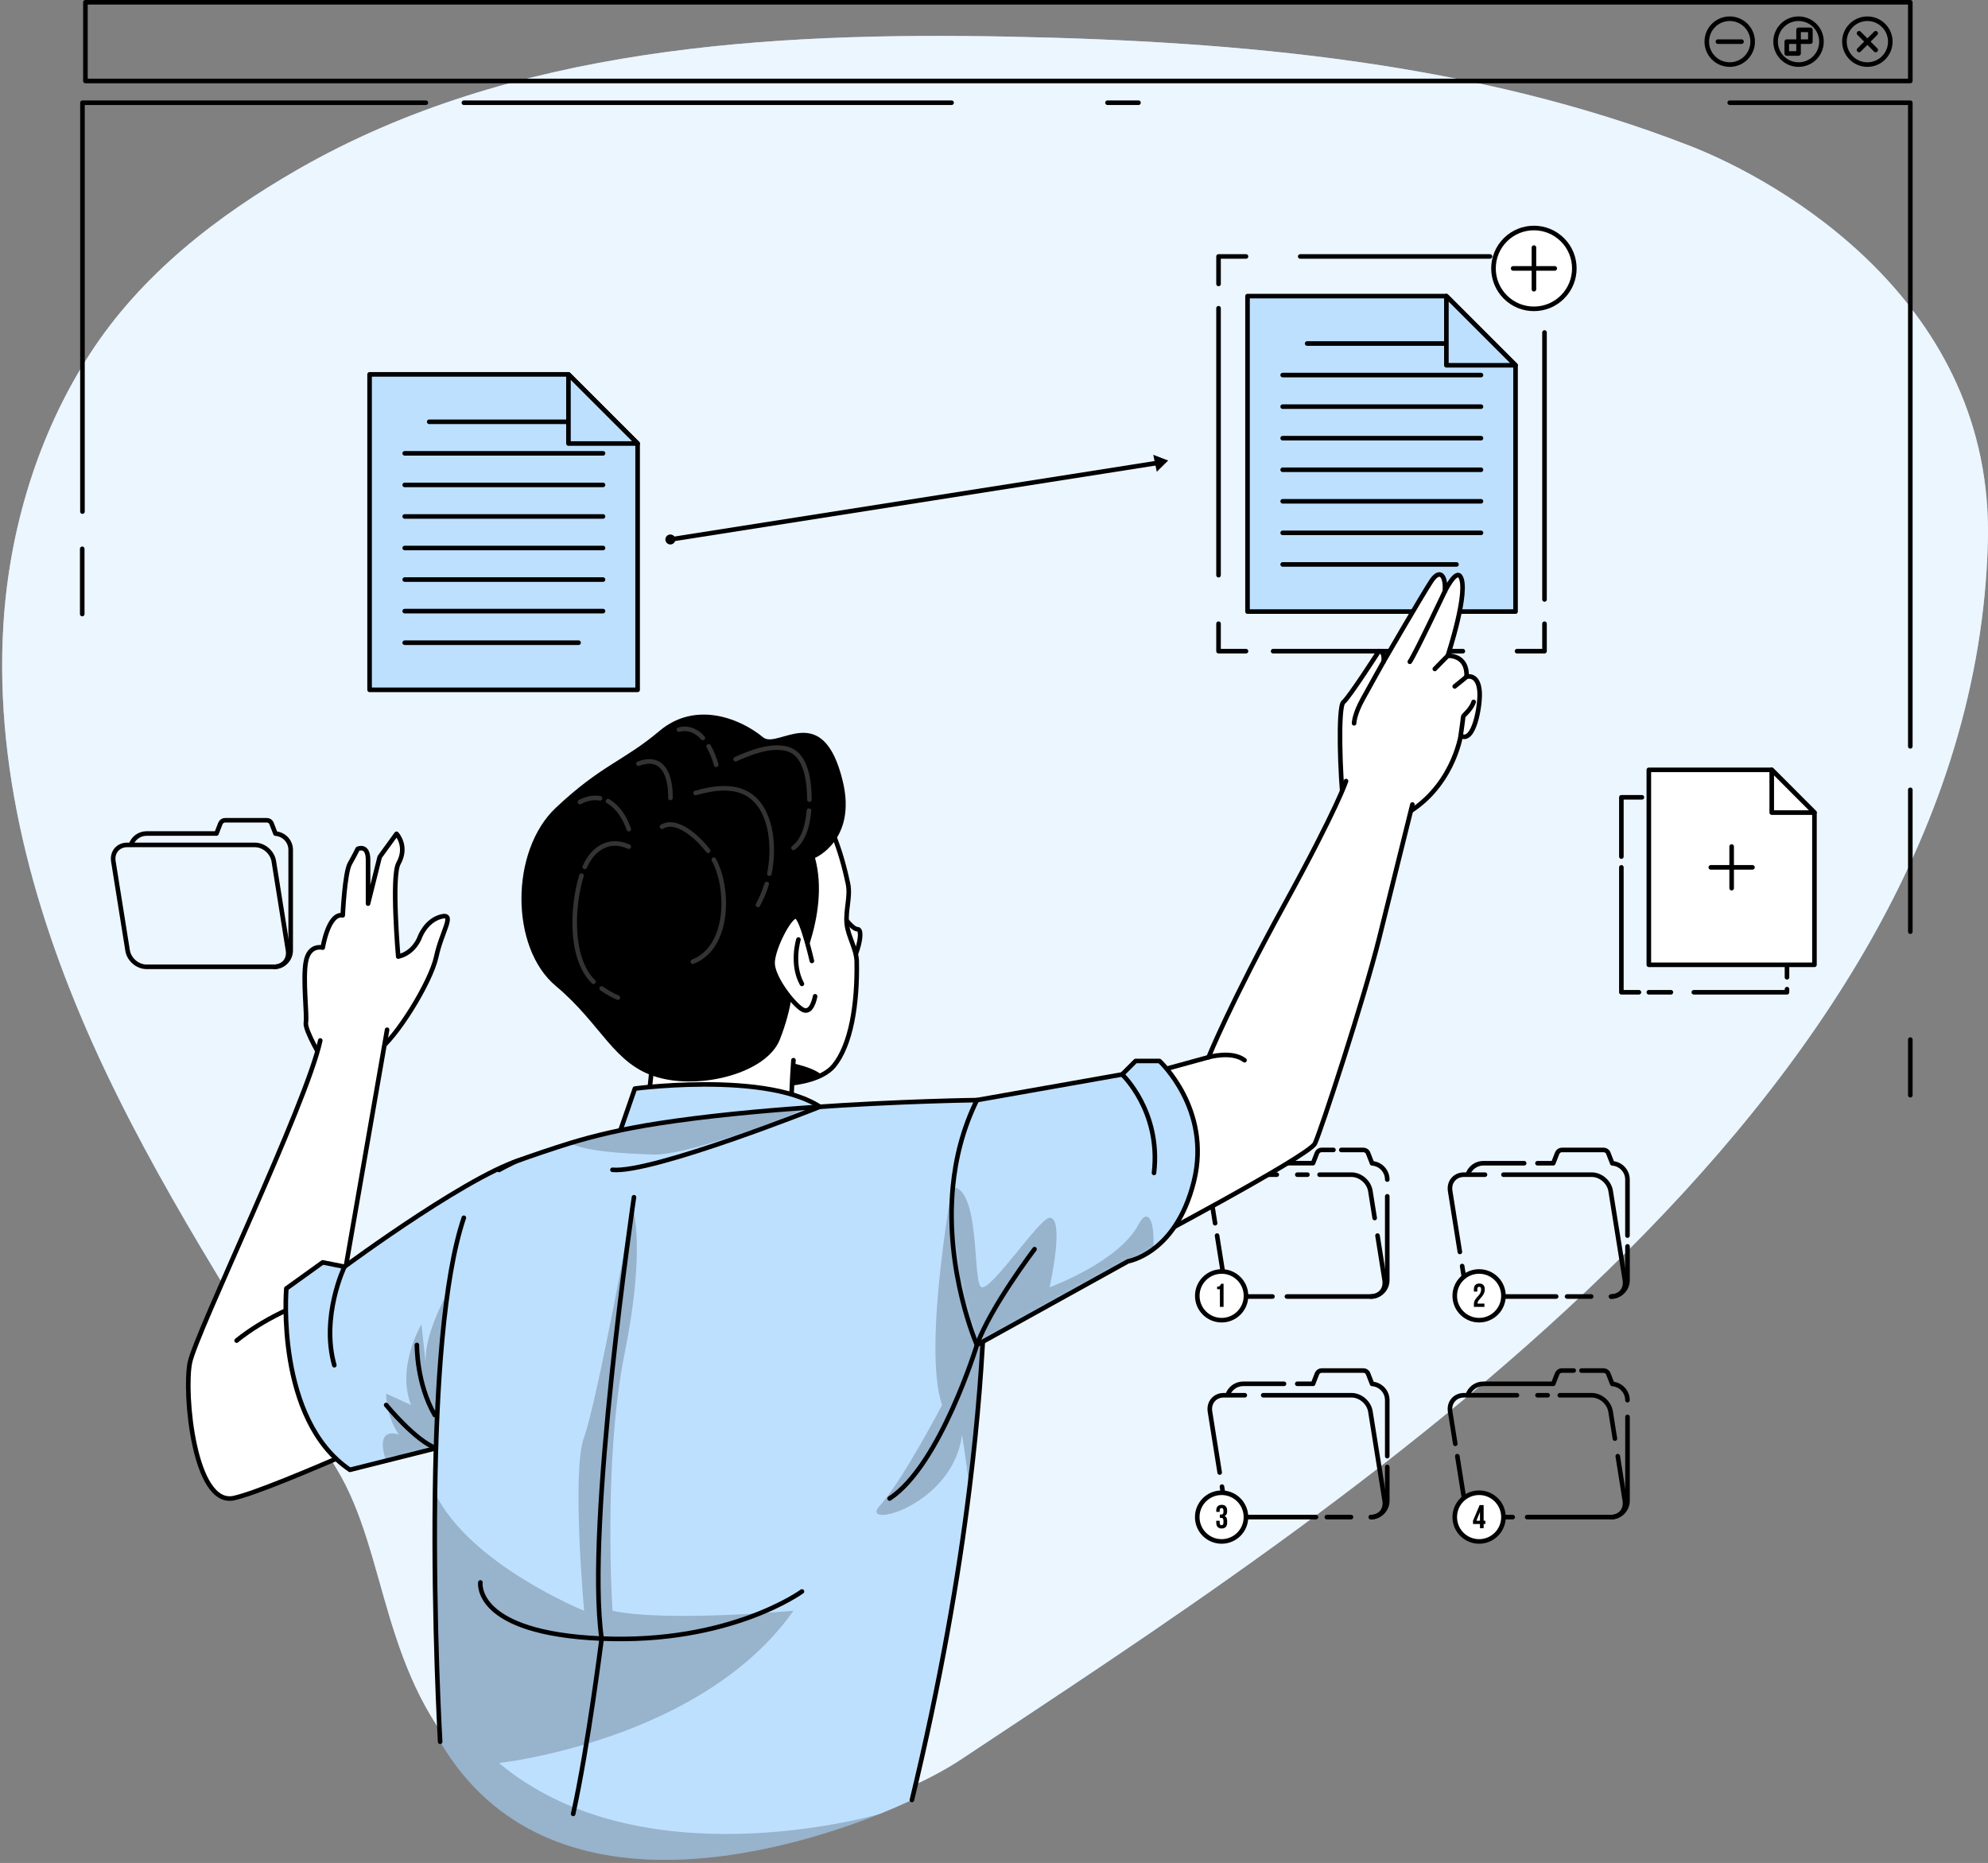 <svg width="382" height="358" viewBox="0 0 382 358" fill="none" xmlns="http://www.w3.org/2000/svg">
<rect x="0" y="0" width="382" height="358" fill="#808080" stroke="none"/>
<g clip-path="url(#clip0_1968_16895)">
<path d="M91.007 340.357C112.303 361.749 163.057 352.461 184.774 338.035C255.284 291.187 378.984 213.051 381.975 104.225C383.241 57.966 341.908 34.718 324.712 28.024C283.414 11.945 238.448 7.934 194.142 7.046C147.866 6.122 98.317 8.963 57.239 32.554C41.679 41.491 27.077 52.812 17.261 68.02C7.286 83.466 1.78 101.71 0.654 120.014C-1.158 149.534 7.497 178.878 20.146 205.609C32.803 232.341 49.402 256.979 64.707 282.285C74.691 298.796 73.055 322.325 90.999 340.348L91.007 340.357Z" fill="#BEE0FF"/>
<path opacity="0.7" d="M91.007 340.357C112.303 361.749 163.057 352.461 184.774 338.035C255.284 291.187 378.984 213.051 381.975 104.225C383.241 57.966 341.908 34.718 324.712 28.024C283.414 11.945 238.448 7.934 194.142 7.046C147.866 6.122 98.317 8.963 57.239 32.554C41.679 41.491 27.077 52.812 17.261 68.02C7.286 83.466 1.78 101.71 0.654 120.014C-1.158 149.534 7.497 178.878 20.146 205.609C32.803 232.341 49.402 256.979 64.707 282.285C74.691 298.796 73.055 322.325 90.999 340.348L91.007 340.357Z" fill="white"/>
<path d="M367.072 0.439H16.414V15.56H367.072V0.439Z" stroke="black" stroke-width="0.88" stroke-linecap="round" stroke-linejoin="round"/>
<path d="M361.935 11.118C360.211 12.842 357.422 12.842 355.707 11.118C353.983 9.394 353.983 6.606 355.707 4.89C357.431 3.175 360.219 3.166 361.935 4.89C363.659 6.614 363.659 9.403 361.935 11.118Z" stroke="black" stroke-width="0.88" stroke-linecap="round" stroke-linejoin="round"/>
<path d="M360.424 6.395L357.223 9.605" stroke="black" stroke-width="0.88" stroke-linecap="round" stroke-linejoin="round"/>
<path d="M360.424 9.605L357.223 6.395" stroke="black" stroke-width="0.88" stroke-linecap="round" stroke-linejoin="round"/>
<path d="M350.001 8.005C350.001 10.441 348.031 12.411 345.594 12.411C343.158 12.411 341.188 10.441 341.188 8.005C341.188 5.568 343.158 3.598 345.594 3.598C348.031 3.598 350.001 5.568 350.001 8.005Z" stroke="black" stroke-width="0.88" stroke-linecap="round" stroke-linejoin="round"/>
<path d="M345.601 10.273V5.734H347.871V8.004H343.332V10.273H345.601Z" stroke="black" stroke-width="0.88" stroke-linecap="round" stroke-linejoin="round"/>
<path d="M336.779 8.005C336.779 10.441 334.808 12.411 332.372 12.411C329.935 12.411 327.965 10.441 327.965 8.005C327.965 5.568 329.935 3.598 332.372 3.598C334.808 3.598 336.779 5.568 336.779 8.005Z" stroke="black" stroke-width="0.88" stroke-linecap="round" stroke-linejoin="round"/>
<path d="M334.64 8.004H330.102" stroke="black" stroke-width="0.88" stroke-linecap="round" stroke-linejoin="round"/>
<path d="M15.844 98.315V19.739H81.823" stroke="black" stroke-width="0.88" stroke-linecap="round" stroke-linejoin="round"/>
<path d="M367.072 143.422V19.739H332.371" stroke="black" stroke-width="0.88" stroke-linecap="round" stroke-linejoin="round"/>
<path d="M367.074 151.777V179.037" stroke="black" stroke-width="0.88" stroke-linecap="round" stroke-linejoin="round"/>
<path d="M367.074 199.777V210.465" stroke="black" stroke-width="0.88" stroke-linecap="round" stroke-linejoin="round"/>
<path d="M15.801 105.466V118" stroke="black" stroke-width="0.88" stroke-linecap="round" stroke-linejoin="round"/>
<path d="M89.133 19.739H182.847" stroke="black" stroke-width="0.88" stroke-linecap="round" stroke-linejoin="round"/>
<path d="M212.809 19.739H218.764" stroke="black" stroke-width="0.88" stroke-linecap="round" stroke-linejoin="round"/>
<path d="M290.671 291.539H285.032C283.3 291.539 281.663 290.131 281.391 288.398L280.027 279.831" stroke="black" stroke-width="0.88" stroke-linecap="round" stroke-linejoin="round"/>
<path d="M310.857 279.831L312.22 288.398C312.493 290.131 311.314 291.539 309.573 291.539H293.449" stroke="black" stroke-width="0.88" stroke-linecap="round" stroke-linejoin="round"/>
<path d="M299.719 268.124H305.841C307.574 268.124 309.21 269.531 309.482 271.264L310.309 276.454" stroke="black" stroke-width="0.88" stroke-linecap="round" stroke-linejoin="round"/>
<path d="M295.438 268.124H297.39" stroke="black" stroke-width="0.88" stroke-linecap="round" stroke-linejoin="round"/>
<path d="M279.638 277.457L278.652 271.264C278.38 269.531 279.558 268.124 281.3 268.124H291.486" stroke="black" stroke-width="0.88" stroke-linecap="round" stroke-linejoin="round"/>
<path d="M302.384 263.374H300.115C299.719 263.374 299.367 263.62 299.218 263.981L298.461 265.925H285.021C283.64 265.925 282.461 266.822 282.039 268.062" stroke="black" stroke-width="0.88" stroke-linecap="round" stroke-linejoin="round"/>
<path d="M312.722 269.073C312.722 267.41 311.429 266.065 309.802 265.95L309.036 263.989C308.896 263.619 308.535 263.382 308.139 263.382H303.891" stroke="black" stroke-width="0.88" stroke-linecap="round" stroke-linejoin="round"/>
<path d="M309.582 291.539C311.315 291.539 312.731 290.132 312.731 288.39V272.284" stroke="black" stroke-width="0.88" stroke-linecap="round" stroke-linejoin="round"/>
<path d="M234.365 282.972L232.5 271.264C232.227 269.531 233.406 268.124 235.148 268.124H239.194" stroke="black" stroke-width="0.88" stroke-linecap="round" stroke-linejoin="round"/>
<path d="M252.872 291.539H238.877C237.144 291.539 235.508 290.132 235.236 288.399L234.805 285.681" stroke="black" stroke-width="0.88" stroke-linecap="round" stroke-linejoin="round"/>
<path d="M259.601 291.539H254.957" stroke="black" stroke-width="0.88" stroke-linecap="round" stroke-linejoin="round"/>
<path d="M242.73 268.124H259.689C261.422 268.124 263.058 269.531 263.331 271.264L266.067 288.408C266.339 290.141 265.161 291.548 263.419 291.548" stroke="black" stroke-width="0.88" stroke-linecap="round" stroke-linejoin="round"/>
<path d="M246.726 265.925H238.88C237.499 265.925 236.321 266.822 235.898 268.062" stroke="black" stroke-width="0.88" stroke-linecap="round" stroke-linejoin="round"/>
<path d="M266.567 279.832V269.065C266.567 267.403 265.274 266.057 263.646 265.942L262.881 263.981C262.74 263.611 262.38 263.374 261.984 263.374H253.962C253.566 263.374 253.214 263.62 253.065 263.981L252.308 265.925H249.273" stroke="black" stroke-width="0.88" stroke-linecap="round" stroke-linejoin="round"/>
<path d="M263.418 291.539C265.151 291.539 266.567 290.132 266.567 288.39V281.907" stroke="black" stroke-width="0.88" stroke-linecap="round" stroke-linejoin="round"/>
<path d="M244.507 249.151H238.868C237.135 249.151 235.499 247.744 235.227 246.011L233.863 237.443" stroke="black" stroke-width="0.88" stroke-linecap="round" stroke-linejoin="round"/>
<path d="M264.693 237.443L266.056 246.011C266.329 247.744 265.15 249.151 263.408 249.151H247.285" stroke="black" stroke-width="0.88" stroke-linecap="round" stroke-linejoin="round"/>
<path d="M253.559 225.735H259.681C261.414 225.735 263.05 227.143 263.322 228.876L264.149 234.065" stroke="black" stroke-width="0.88" stroke-linecap="round" stroke-linejoin="round"/>
<path d="M249.281 225.735H251.225" stroke="black" stroke-width="0.88" stroke-linecap="round" stroke-linejoin="round"/>
<path d="M233.485 235.068L232.5 228.876C232.227 227.143 233.406 225.735 235.148 225.735H245.334" stroke="black" stroke-width="0.88" stroke-linecap="round" stroke-linejoin="round"/>
<path d="M256.224 220.977H253.955C253.559 220.977 253.207 221.223 253.058 221.583L252.301 223.527H238.861C237.48 223.527 236.301 224.425 235.879 225.665" stroke="black" stroke-width="0.88" stroke-linecap="round" stroke-linejoin="round"/>
<path d="M266.566 226.676C266.566 225.014 265.273 223.668 263.645 223.554L262.88 221.592C262.739 221.223 262.379 220.985 261.983 220.985H257.734" stroke="black" stroke-width="0.88" stroke-linecap="round" stroke-linejoin="round"/>
<path d="M263.418 249.15C265.151 249.15 266.567 247.743 266.567 246.001V229.896" stroke="black" stroke-width="0.88" stroke-linecap="round" stroke-linejoin="round"/>
<path d="M280.517 240.583L278.652 228.876C278.38 227.143 279.558 225.735 281.3 225.735H285.346" stroke="black" stroke-width="0.88" stroke-linecap="round" stroke-linejoin="round"/>
<path d="M299.024 249.15H285.03C283.297 249.15 281.661 247.743 281.388 246.01L280.957 243.292" stroke="black" stroke-width="0.88" stroke-linecap="round" stroke-linejoin="round"/>
<path d="M305.753 249.15H301.117" stroke="black" stroke-width="0.88" stroke-linecap="round" stroke-linejoin="round"/>
<path d="M288.895 225.735H305.853C307.586 225.735 309.222 227.143 309.495 228.876L312.231 246.019C312.503 247.752 311.325 249.159 309.583 249.159" stroke="black" stroke-width="0.88" stroke-linecap="round" stroke-linejoin="round"/>
<path d="M292.875 223.536H285.029C283.648 223.536 282.469 224.433 282.047 225.674" stroke="black" stroke-width="0.88" stroke-linecap="round" stroke-linejoin="round"/>
<path d="M312.723 237.443V226.676C312.723 225.014 311.43 223.668 309.803 223.554L309.037 221.592C308.897 221.223 308.536 220.985 308.14 220.985H300.118C299.722 220.985 299.37 221.232 299.221 221.592L298.464 223.536H295.43" stroke="black" stroke-width="0.88" stroke-linecap="round" stroke-linejoin="round"/>
<path d="M309.582 249.15C311.315 249.15 312.731 247.743 312.731 246.001V239.519" stroke="black" stroke-width="0.88" stroke-linecap="round" stroke-linejoin="round"/>
<path d="M52.709 185.791H28.159C26.426 185.791 24.79 184.384 24.517 182.651L21.781 165.507C21.509 163.775 22.687 162.367 24.429 162.367H48.97C50.703 162.367 52.339 163.775 52.612 165.507L55.347 182.651C55.62 184.384 54.441 185.791 52.7 185.791H52.709Z" stroke="black" stroke-width="0.88" stroke-linecap="round" stroke-linejoin="round"/>
<path d="M52.708 185.792C54.441 185.792 55.857 184.385 55.857 182.643V163.318C55.857 161.656 54.564 160.31 52.936 160.195L52.171 158.234C52.03 157.864 51.67 157.627 51.274 157.627H43.252C42.856 157.627 42.504 157.873 42.355 158.234L41.598 160.178H28.158C26.777 160.178 25.598 161.075 25.176 162.315" stroke="black" stroke-width="0.88" stroke-linecap="round" stroke-linejoin="round"/>
<path d="M234.742 253.698C237.326 253.698 239.422 251.603 239.422 249.018C239.422 246.434 237.326 244.339 234.742 244.339C232.158 244.339 230.062 246.434 230.062 249.018C230.062 251.603 232.158 253.698 234.742 253.698Z" fill="white" stroke="black" stroke-width="0.88" stroke-linecap="round" stroke-linejoin="round"/>
<path d="M233.863 247.259C234.4 247.259 234.523 246.995 234.637 246.696H235.112V251.147H234.409V247.752H233.872V247.259H233.863Z" fill="black"/>
<path d="M288.894 249.018C288.894 251.604 286.801 253.698 284.215 253.698C281.629 253.698 279.535 251.604 279.535 249.018C279.535 246.432 281.629 244.339 284.215 244.339C286.801 244.339 288.894 246.432 288.894 249.018Z" fill="white" stroke="black" stroke-width="0.88" stroke-linecap="round" stroke-linejoin="round"/>
<path d="M284.231 247.286C284.011 247.286 283.871 247.409 283.871 247.725V248.2H283.211V247.769C283.211 247.057 283.572 246.652 284.258 246.652C284.944 246.652 285.304 247.057 285.304 247.769C285.304 248.359 285.085 248.834 284.442 249.529C284.029 249.977 283.915 250.188 283.915 250.417C283.915 250.452 283.915 250.479 283.915 250.514H285.234V251.147H283.211V250.602C283.211 250.109 283.387 249.731 283.915 249.186C284.451 248.623 284.601 248.271 284.601 247.796C284.601 247.391 284.46 247.286 284.24 247.286H284.231Z" fill="black"/>
<path d="M239.414 291.539C239.414 294.125 237.32 296.218 234.734 296.218C232.148 296.218 230.055 294.125 230.055 291.539C230.055 288.953 232.148 286.859 234.734 286.859C237.32 286.859 239.414 288.953 239.414 291.539Z" fill="white" stroke="black" stroke-width="0.88" stroke-linecap="round" stroke-linejoin="round"/>
<path d="M235.088 290.316C235.088 289.912 234.947 289.806 234.727 289.806C234.507 289.806 234.367 289.929 234.367 290.246V290.536H233.707V290.299C233.707 289.586 234.059 289.182 234.754 289.182C235.449 289.182 235.801 289.586 235.801 290.299V290.413C235.801 290.888 235.651 291.187 235.308 291.319C235.66 291.486 235.801 291.812 235.801 292.26V292.612C235.801 293.325 235.44 293.729 234.754 293.729C234.068 293.729 233.707 293.325 233.707 292.612V292.243H234.367V292.656C234.367 292.973 234.507 293.096 234.727 293.096C234.947 293.096 235.088 292.99 235.088 292.595V292.243C235.088 291.829 234.947 291.68 234.631 291.68H234.393V291.046H234.666C234.93 291.046 235.088 290.932 235.088 290.571V290.325V290.316Z" fill="black"/>
<path d="M288.894 291.539C288.894 294.125 286.801 296.218 284.215 296.218C281.629 296.218 279.535 294.125 279.535 291.539C279.535 288.953 281.629 286.859 284.215 286.859C286.801 286.859 288.894 288.953 288.894 291.539Z" fill="white" stroke="black" stroke-width="0.88" stroke-linecap="round" stroke-linejoin="round"/>
<path d="M283.043 292.234L284.318 289.226H285.084V292.234H285.418V292.867H285.084V293.676H284.38V292.867H283.043V292.234ZM284.38 292.234V290.589H284.371L283.694 292.234H284.389H284.38Z" fill="black"/>
<path d="M318.281 153.22H335.17" stroke="black" stroke-width="0.88" stroke-linecap="round" stroke-linejoin="round"/>
<path d="M311.551 164.611V153.22H315.5" stroke="black" stroke-width="0.88" stroke-linecap="round" stroke-linejoin="round"/>
<path d="M314.92 190.682H311.551V166.678" stroke="black" stroke-width="0.88" stroke-linecap="round" stroke-linejoin="round"/>
<path d="M321.068 190.683H316.828" stroke="black" stroke-width="0.88" stroke-linecap="round" stroke-linejoin="round"/>
<path d="M343.377 190.084V190.682H325.477" stroke="black" stroke-width="0.88" stroke-linecap="round" stroke-linejoin="round"/>
<path d="M343.375 161.436V187.806" stroke="black" stroke-width="0.88" stroke-linecap="round" stroke-linejoin="round"/>
<path d="M348.653 156.158V185.405H316.828V147.942H340.446L345.961 153.466L348.653 156.158Z" fill="white" stroke="black" stroke-width="0.88" stroke-linecap="round" stroke-linejoin="round"/>
<path d="M348.652 156.158H340.445V147.942L345.96 153.466L348.652 156.158Z" fill="white" stroke="black" stroke-width="0.88" stroke-linecap="round" stroke-linejoin="round"/>
<path d="M332.742 162.676V170.68" stroke="black" stroke-width="0.88" stroke-linecap="round" stroke-linejoin="round"/>
<path d="M336.743 166.678H328.738" stroke="black" stroke-width="0.88" stroke-linecap="round" stroke-linejoin="round"/>
<path d="M122.521 85.234V132.566H71.019V71.943H109.23L118.167 80.88L122.521 85.234Z" fill="#BEE0FF" stroke="black" stroke-width="0.88" stroke-linecap="round" stroke-linejoin="round"/>
<path d="M82.473 81.057H115.872" stroke="black" stroke-width="0.88" stroke-linecap="round" stroke-linejoin="round"/>
<path d="M77.766 87.117H115.87" stroke="black" stroke-width="0.88" stroke-linecap="round" stroke-linejoin="round"/>
<path d="M77.766 93.186H115.87" stroke="black" stroke-width="0.88" stroke-linecap="round" stroke-linejoin="round"/>
<path d="M77.766 99.247H115.87" stroke="black" stroke-width="0.88" stroke-linecap="round" stroke-linejoin="round"/>
<path d="M77.766 105.307H115.87" stroke="black" stroke-width="0.88" stroke-linecap="round" stroke-linejoin="round"/>
<path d="M77.766 111.377H115.87" stroke="black" stroke-width="0.88" stroke-linecap="round" stroke-linejoin="round"/>
<path d="M77.766 117.437H115.87" stroke="black" stroke-width="0.88" stroke-linecap="round" stroke-linejoin="round"/>
<path d="M77.766 123.507H111.173" stroke="black" stroke-width="0.88" stroke-linecap="round" stroke-linejoin="round"/>
<path d="M122.521 85.234H109.23V71.943L118.167 80.88L122.521 85.234Z" fill="#BEE0FF" stroke="black" stroke-width="0.88" stroke-linecap="round" stroke-linejoin="round"/>
<path d="M291.216 70.193V117.525H239.715V56.902H277.925L286.862 65.839L291.216 70.193Z" fill="#BEE0FF" stroke="black" stroke-width="0.88" stroke-linecap="round" stroke-linejoin="round"/>
<path d="M251.168 66.015H284.576" stroke="black" stroke-width="0.88" stroke-linecap="round" stroke-linejoin="round"/>
<path d="M246.469 72.076H284.574" stroke="black" stroke-width="0.88" stroke-linecap="round" stroke-linejoin="round"/>
<path d="M246.469 78.144H284.574" stroke="black" stroke-width="0.88" stroke-linecap="round" stroke-linejoin="round"/>
<path d="M246.469 84.206H284.574" stroke="black" stroke-width="0.88" stroke-linecap="round" stroke-linejoin="round"/>
<path d="M246.469 90.274H284.574" stroke="black" stroke-width="0.88" stroke-linecap="round" stroke-linejoin="round"/>
<path d="M246.469 96.335H284.574" stroke="black" stroke-width="0.88" stroke-linecap="round" stroke-linejoin="round"/>
<path d="M246.469 102.396H284.574" stroke="black" stroke-width="0.88" stroke-linecap="round" stroke-linejoin="round"/>
<path d="M246.469 108.465H279.868" stroke="black" stroke-width="0.88" stroke-linecap="round" stroke-linejoin="round"/>
<path d="M291.217 70.193H277.926V56.902L286.863 65.839L291.217 70.193Z" fill="#BEE0FF" stroke="black" stroke-width="0.88" stroke-linecap="round" stroke-linejoin="round"/>
<path d="M296.782 119.855V125.133H291.504" stroke="black" stroke-width="0.88" stroke-linecap="round" stroke-linejoin="round"/>
<path d="M281.093 125.134H244.633" stroke="black" stroke-width="0.88" stroke-linecap="round" stroke-linejoin="round"/>
<path d="M239.422 125.133H234.145V119.855" stroke="black" stroke-width="0.88" stroke-linecap="round" stroke-linejoin="round"/>
<path d="M234.145 110.532V59.233" stroke="black" stroke-width="0.88" stroke-linecap="round" stroke-linejoin="round"/>
<path d="M234.145 54.563V49.285H239.422" stroke="black" stroke-width="0.88" stroke-linecap="round" stroke-linejoin="round"/>
<path d="M249.84 49.285H286.3" stroke="black" stroke-width="0.88" stroke-linecap="round" stroke-linejoin="round"/>
<path d="M291.504 49.285H296.782V54.563" stroke="black" stroke-width="0.88" stroke-linecap="round" stroke-linejoin="round"/>
<path d="M296.781 63.895V115.194" stroke="black" stroke-width="0.88" stroke-linecap="round" stroke-linejoin="round"/>
<path d="M128.812 103.671L222.606 88.929" stroke="black" stroke-width="0.88" stroke-linecap="round" stroke-linejoin="round"/>
<path d="M224.469 88.498L221.602 87.398L222.279 90.653L224.469 88.498Z" fill="black"/>
<path d="M129.773 103.671C129.773 104.198 129.342 104.629 128.814 104.629C128.286 104.629 127.855 104.198 127.855 103.671C127.855 103.143 128.286 102.712 128.814 102.712C129.342 102.712 129.773 103.143 129.773 103.671Z" fill="black"/>
<path d="M300.238 57.075C303.271 54.042 303.271 49.124 300.238 46.091C297.205 43.058 292.287 43.058 289.254 46.091C286.221 49.124 286.221 54.042 289.254 57.075C292.287 60.108 297.205 60.108 300.238 57.075Z" fill="white" stroke="black" stroke-width="0.88" stroke-linecap="round" stroke-linejoin="round"/>
<path d="M294.75 47.578V55.583" stroke="black" stroke-width="0.88" stroke-linecap="round" stroke-linejoin="round"/>
<path d="M298.754 51.58H290.75" stroke="black" stroke-width="0.88" stroke-linecap="round" stroke-linejoin="round"/>
<path d="M164.762 178.561C163.715 178.561 161.692 175.711 160.514 173.899C160.478 177.638 160.558 187.217 162.176 186.601C164.19 185.836 166.293 178.561 164.762 178.561Z" fill="white" stroke="black" stroke-width="0.88" stroke-linecap="round" stroke-linejoin="round"/>
<path d="M160.224 204.817C159.661 205.503 158.878 206.092 157.911 206.585C155.342 207.904 151.472 208.529 147.03 208.362C129.121 207.676 101.853 194.059 112.558 160.414C119.12 139.761 148.991 146.639 156.618 154.503C159.292 157.256 161.517 163.044 162.942 169.835C163.461 172.315 162.423 174.928 162.713 177.575C162.968 179.968 164.578 182.387 164.622 184.771C164.772 193.083 163.487 200.832 160.224 204.817Z" fill="white" stroke="black" stroke-width="0.88" stroke-linecap="round" stroke-linejoin="round"/>
<path d="M157.908 206.586C155.34 207.906 151.469 208.53 147.027 208.363C148.25 206.261 150.053 203.886 150.053 203.886C150.053 203.886 155.964 204.757 157.908 206.586Z" fill="black"/>
<path d="M152.465 203.736C152.465 203.736 150.837 224.108 153.52 228.7C156.203 233.291 130.351 237.892 120.016 228.7C120.016 228.7 125.918 213.535 125.346 198.89" fill="white"/>
<path d="M152.465 203.736C152.465 203.736 150.837 224.108 153.52 228.7C156.203 233.291 130.351 237.892 120.016 228.7C120.016 228.7 125.918 213.535 125.346 198.89" stroke="black" stroke-width="0.88" stroke-linecap="round" stroke-linejoin="round"/>
<path d="M156.615 164.858C156.615 164.858 164.664 161.454 161.946 150.151C158.12 134.23 149.499 144.064 146.632 141.689C142.172 138.012 133.614 134.643 126.717 140.466C119.821 146.289 115.617 146.931 106.803 155.226C97.998 163.521 97.998 182.116 106.803 189.478C115.608 196.84 117.904 204.572 126.33 207.017C134.757 209.463 147.318 206.173 149.842 199.778C152.367 193.383 152.367 188.985 152.367 188.985C152.367 188.985 159.676 176.073 156.607 164.858H156.615Z" fill="black"/>
<path d="M156.007 184.667C156.007 184.667 154.186 176.724 153.043 176.143C151.89 175.571 148.354 182.424 148.451 185.168C148.548 187.912 152.277 192.794 154.098 193.946C155.919 195.099 156.552 191.844 156.623 191.457" fill="white"/>
<path d="M156.007 184.667C156.007 184.667 154.186 176.724 153.043 176.143C151.89 175.571 148.354 182.424 148.451 185.168C148.548 187.912 152.277 192.794 154.098 193.946C155.919 195.099 156.552 191.844 156.623 191.457" stroke="black" stroke-width="0.88" stroke-linecap="round" stroke-linejoin="round"/>
<path d="M153.423 180.549C153.423 180.549 151.989 185.246 154.091 189.072" stroke="black" stroke-width="0.88" stroke-linecap="round" stroke-linejoin="round"/>
<path opacity="0.2" d="M155.447 155.788C155.227 158.295 154.585 161.321 152.465 162.939" stroke="white" stroke-width="0.88" stroke-linecap="round" stroke-linejoin="round"/>
<path opacity="0.2" d="M141.355 145.892C144.179 144.616 148.076 143.077 151.198 143.895C155.051 144.907 155.5 150.387 155.535 153.668" stroke="white" stroke-width="0.88" stroke-linecap="round" stroke-linejoin="round"/>
<path opacity="0.2" d="M147.329 169.88C146.897 171.27 146.335 172.615 145.648 173.9" stroke="white" stroke-width="0.88" stroke-linecap="round" stroke-linejoin="round"/>
<path opacity="0.2" d="M133.66 152.384C137.143 151.39 141.515 150.713 144.55 153.202C148.499 156.439 148.772 163.309 147.84 167.892" stroke="white" stroke-width="0.88" stroke-linecap="round" stroke-linejoin="round"/>
<path opacity="0.2" d="M137.159 165.199C140.184 170.767 140.14 182.114 133.121 184.806" stroke="white" stroke-width="0.88" stroke-linecap="round" stroke-linejoin="round"/>
<path opacity="0.2" d="M127.203 158.875C130.194 157.063 134.513 161.399 136.07 163.493" stroke="white" stroke-width="0.88" stroke-linecap="round" stroke-linejoin="round"/>
<path opacity="0.2" d="M135.049 141.811C133.896 140.465 132.216 139.717 130.457 140.21" stroke="white" stroke-width="0.88" stroke-linecap="round" stroke-linejoin="round"/>
<path opacity="0.2" d="M137.618 146.966C137.284 145.734 136.8 144.529 136.176 143.421" stroke="white" stroke-width="0.88" stroke-linecap="round" stroke-linejoin="round"/>
<path opacity="0.2" d="M128.828 153.334C128.828 153.334 129.294 144.265 122.68 146.755" stroke="white" stroke-width="0.88" stroke-linecap="round" stroke-linejoin="round"/>
<path opacity="0.2" d="M115.3 153.404C113.963 153.166 112.617 153.501 111.43 154.125" stroke="white" stroke-width="0.88" stroke-linecap="round" stroke-linejoin="round"/>
<path opacity="0.2" d="M120.825 159.342C120.104 157.24 118.802 155.085 116.832 153.959" stroke="white" stroke-width="0.88" stroke-linecap="round" stroke-linejoin="round"/>
<path opacity="0.2" d="M115.609 189.952C116.586 190.647 117.632 191.245 118.732 191.703" stroke="white" stroke-width="0.88" stroke-linecap="round" stroke-linejoin="round"/>
<path opacity="0.2" d="M111.738 168.27C109.978 173.899 109.354 184.12 114.042 188.659" stroke="white" stroke-width="0.88" stroke-linecap="round" stroke-linejoin="round"/>
<path opacity="0.2" d="M120.826 162.702C117.035 160.987 113.904 163.054 112.355 166.608" stroke="white" stroke-width="0.88" stroke-linecap="round" stroke-linejoin="round"/>
<path d="M117.684 221.628L121.994 209.19C121.994 209.19 153.07 205.1 160.512 215.409C167.945 225.718 117.692 221.628 117.692 221.628H117.684Z" fill="#BEE0FF" stroke="black" stroke-width="0.88" stroke-linecap="round" stroke-linejoin="round"/>
<path d="M62.005 203.736C62.005 203.736 58.522 197.983 58.777 196.506C59.023 195.037 58.161 188.167 58.768 184.842C59.401 181.359 62.014 182.106 62.014 182.106C62.014 182.106 63.078 175.404 65.858 175.896C65.858 175.896 66.236 167.681 67.239 165.939C68.233 164.198 68.734 163.124 68.734 163.124C68.734 163.124 70.722 162.21 70.722 165.191V173.645L72.956 164.69L76.193 160.23C76.193 160.23 78.427 162.579 76.562 165.93C75.181 168.411 76.519 183.83 76.519 183.83C79.668 183.083 80.662 180.101 80.662 180.101C80.662 180.101 81.796 176.943 84.708 176.16C87.619 175.377 84.901 178.861 83.837 183.83C82.773 188.8 75.973 199.743 72.472 201.986" fill="white"/>
<path d="M62.005 203.736C62.005 203.736 58.522 197.983 58.777 196.506C59.023 195.037 58.161 188.167 58.768 184.842C59.401 181.359 62.014 182.106 62.014 182.106C62.014 182.106 63.078 175.404 65.858 175.896C65.858 175.896 66.236 167.681 67.239 165.939C68.233 164.198 68.734 163.124 68.734 163.124C68.734 163.124 70.722 162.21 70.722 165.191V173.645L72.956 164.69L76.193 160.23C76.193 160.23 78.427 162.579 76.562 165.93C75.181 168.411 76.519 183.83 76.519 183.83C79.668 183.083 80.662 180.101 80.662 180.101C80.662 180.101 81.796 176.943 84.708 176.16C87.619 175.377 84.901 178.861 83.837 183.83C82.773 188.8 75.973 199.743 72.472 201.986" stroke="black" stroke-width="0.88" stroke-linecap="round" stroke-linejoin="round"/>
<path d="M74.381 197.887L65.734 247.55L92.308 232.016L86.898 270.384C86.898 270.384 52.646 286.191 44.949 287.88C37.253 289.569 35.326 267.631 36.487 261.861C37.648 256.091 58.882 212.304 61.539 199.945" fill="white"/>
<path d="M74.381 197.887L65.734 247.55L92.308 232.016L86.898 270.384C86.898 270.384 52.646 286.191 44.949 287.88C37.253 289.569 35.326 267.631 36.487 261.861C37.648 256.091 58.882 212.304 61.539 199.945" stroke="black" stroke-width="0.88" stroke-linecap="round" stroke-linejoin="round"/>
<path d="M45.469 257.621C45.469 257.621 51.116 252.748 60.352 249.669" stroke="black" stroke-width="0.88" stroke-linecap="round" stroke-linejoin="round"/>
<path d="M101.859 222.428L100.715 258.21L100.205 274.175L74.177 280.711L67.237 282.453C52.908 272.786 55.02 247.611 55.02 247.611L62.004 242.588L66.191 243.424C66.191 243.424 92.526 223.932 101.859 222.428Z" fill="#BEE0FF"/>
<mask id="mask0_1968_16895" style="mask-type:luminance" maskUnits="userSpaceOnUse" x="54" y="222" width="48" height="61">
<path d="M101.863 222.428L100.719 258.21L100.209 274.175L74.181 280.711L67.241 282.453C52.912 272.786 55.023 247.611 55.023 247.611L62.008 242.588L66.195 243.424C66.195 243.424 92.53 223.932 101.863 222.428Z" fill="white"/>
</mask>
<g mask="url(#mask0_1968_16895)">
<path opacity="0.2" d="M100.719 258.211L100.209 274.176L74.181 280.711C71.886 273.789 76.636 275.689 76.636 275.689C74.076 271.924 74.199 267.799 74.199 267.799L78.993 270.007C76.099 262.697 80.981 254.481 80.981 254.481L81.834 262.363C80.981 254.481 90.322 241.12 90.322 241.12C90.322 241.12 97.21 246.539 100.719 258.211Z" fill="black"/>
</g>
<path d="M101.859 222.428L100.715 258.21L100.205 274.175L74.177 280.711L67.237 282.453C52.908 272.786 55.02 247.611 55.02 247.611L62.004 242.588L66.191 243.424C66.191 243.424 92.526 223.932 101.859 222.428Z" stroke="black" stroke-width="0.88" stroke-linecap="round" stroke-linejoin="round"/>
<path d="M80.106 258.457C80.106 258.457 80.009 265.837 83.536 271.924" stroke="black" stroke-width="0.88" stroke-linecap="round" stroke-linejoin="round"/>
<path d="M74.199 269.997C74.199 269.997 79.794 276.849 83.778 278.292" stroke="black" stroke-width="0.88" stroke-linecap="round" stroke-linejoin="round"/>
<path d="M66.192 243.424C66.192 243.424 61.601 252.968 64.24 262.353" stroke="black" stroke-width="0.88" stroke-linecap="round" stroke-linejoin="round"/>
<path d="M89.131 234.012C85.181 245.641 83.853 266.91 83.589 286.93C83.255 311.796 84.575 334.71 84.575 334.71C105.316 369.956 152.094 355.355 168.982 348.599C169.044 348.582 169.07 348.573 169.07 348.573C172.94 347.016 175.219 345.89 175.219 345.89C180.699 323.205 184.164 303.167 186.284 285.945C189.6 259.204 189.68 239.255 189.09 226.756C188.624 216.64 187.709 211.406 187.709 211.406C187.709 211.406 172.888 211.591 155.375 212.831H155.366C145.884 213.5 135.619 214.467 126.488 215.883C119.706 216.93 114.094 218.276 109.503 219.683C106.53 220.598 101.657 222.243 99.484 223.052C98.217 223.527 95.878 224.829 95.878 224.829" fill="#BEE0FF"/>
<path opacity="0.2" d="M155.375 212.831C145.787 216.948 130.992 222.032 125.582 221.865C119.671 221.689 112.59 221.258 109.512 219.683C114.103 218.276 119.715 216.93 126.497 215.883C135.627 214.467 145.893 213.5 155.375 212.831Z" fill="black"/>
<path opacity="0.2" d="M168.99 348.6C152.101 355.355 105.324 369.957 84.582 334.71C84.582 334.71 83.263 311.797 83.597 286.93C90.265 300.652 112.237 309.536 112.237 309.536C112.237 309.536 109.81 282.646 112.237 276.155C114.656 269.654 121.553 231.928 121.553 231.928C121.553 231.928 124.191 239.501 120.013 260.146C115.844 280.79 117.691 309.536 117.691 309.536C127.93 311.761 152.471 309.536 152.471 309.536C134.808 334.57 95.885 338.792 95.885 338.792C122.802 361.407 166.8 349.224 168.99 348.6Z" fill="black"/>
<path opacity="0.2" d="M186.293 285.936C185.554 280.095 184.859 275.688 184.859 275.688C183.126 289.56 164.786 294.011 169.079 289.322C173.371 284.625 181.024 270.006 181.024 270.006C177.083 258.518 183.513 224.829 183.513 224.829C183.513 224.829 185.747 225.436 189.099 226.755C189.688 239.255 189.609 259.204 186.293 285.936Z" fill="black"/>
<path d="M175.228 345.89C180.708 323.205 184.173 303.167 186.293 285.945C189.609 259.204 189.689 239.255 189.099 226.756C188.633 216.64 187.718 211.406 187.718 211.406C187.718 211.406 172.897 211.591 155.384 212.831H155.375C145.893 213.5 135.628 214.467 126.497 215.883C119.715 216.93 114.103 218.276 109.512 219.683C106.539 220.598 101.666 222.243 99.493 223.052C98.227 223.527 95.887 224.829 95.887 224.829" stroke="black" stroke-width="0.88" stroke-linecap="round" stroke-linejoin="round"/>
<path d="M89.131 234.013C85.181 245.641 83.853 266.91 83.589 286.93C83.255 311.797 84.575 334.711 84.575 334.711" stroke="black" stroke-width="0.88" stroke-linecap="round" stroke-linejoin="round"/>
<path d="M157.539 212.682C157.539 212.682 125.336 225.524 117.684 224.803" stroke="black" stroke-width="0.88" stroke-linecap="round" stroke-linejoin="round"/>
<path d="M121.818 230.071C121.818 230.071 112.476 293.315 115.608 314.892C115.608 314.892 113.013 335.616 110.137 348.573" stroke="black" stroke-width="0.88" stroke-linecap="round" stroke-linejoin="round"/>
<path d="M92.308 304.1C92.308 304.1 90.9 313.846 115.609 314.884C140.317 315.93 154.1 305.832 154.1 305.832" stroke="black" stroke-width="0.88" stroke-linecap="round" stroke-linejoin="round"/>
<path d="M258.142 154.469C257.509 149.279 257.051 135.786 258.142 134.924C259.233 134.062 264.976 125.107 264.976 125.107C266.217 125.204 265.839 127.165 265.839 127.165C265.839 127.165 273.306 114.279 275.03 111.675C276.755 109.072 277.898 110.796 277.617 113.672C277.617 113.672 279.666 109.468 280.581 110.752C282.402 113.303 278.188 126.022 278.188 126.022C278.188 126.022 281.988 125.732 281.812 130.042C281.812 130.042 284.126 129.32 284.319 133.085C284.442 135.583 283.246 142.919 280.678 141.389C280.678 141.389 279.059 151.847 269.295 156.879" fill="white"/>
<path d="M258.142 154.469C257.509 149.279 257.051 135.786 258.142 134.924C259.233 134.062 264.976 125.107 264.976 125.107C266.217 125.204 265.839 127.165 265.839 127.165C265.839 127.165 273.306 114.279 275.03 111.675C276.755 109.072 277.898 110.796 277.617 113.672C277.617 113.672 279.666 109.468 280.581 110.752C282.402 113.303 278.188 126.022 278.188 126.022C278.188 126.022 281.988 125.732 281.812 130.042C281.812 130.042 284.126 129.32 284.319 133.085C284.442 135.583 283.246 142.919 280.678 141.389C280.678 141.389 279.059 151.847 269.295 156.879" stroke="black" stroke-width="0.88" stroke-linecap="round" stroke-linejoin="round"/>
<path d="M265.839 127.175C265.839 127.175 263.446 131.432 261.819 134.405C260.191 137.37 260.191 138.997 260.191 138.997" stroke="black" stroke-width="0.88" stroke-linecap="round" stroke-linejoin="round"/>
<path d="M277.614 113.673C277.614 113.673 272.055 125.451 270.902 127.175" stroke="black" stroke-width="0.88" stroke-linecap="round" stroke-linejoin="round"/>
<path d="M278.189 126.021C278.189 126.021 275.989 128.221 275.699 128.555" stroke="black" stroke-width="0.88" stroke-linecap="round" stroke-linejoin="round"/>
<path d="M281.81 130.042C281.81 130.042 280.966 130.763 279.523 131.907" stroke="black" stroke-width="0.88" stroke-linecap="round" stroke-linejoin="round"/>
<path d="M280.668 141.389C280.668 141.389 281.152 138.038 281.152 137.747C281.152 137.457 282.682 136.41 283.166 134.88" stroke="black" stroke-width="0.88" stroke-linecap="round" stroke-linejoin="round"/>
<path d="M258.643 150.097C258.643 150.097 257.103 155.058 246.768 173.899C236.432 192.732 232.228 203.164 232.228 203.164L212.551 208.556L217.635 240.055C217.635 240.055 251.526 222.172 252.67 219.744C253.822 217.317 262.143 191.834 265.02 180.267C267.896 168.7 271.397 154.6 271.397 154.6" fill="white"/>
<path d="M258.643 150.097C258.643 150.097 257.103 155.058 246.768 173.899C236.432 192.732 232.228 203.164 232.228 203.164L212.551 208.556L217.635 240.055C217.635 240.055 251.526 222.172 252.67 219.744C253.822 217.317 262.143 191.834 265.02 180.267C267.896 168.7 271.397 154.6 271.397 154.6" stroke="black" stroke-width="0.88" stroke-linecap="round" stroke-linejoin="round"/>
<path d="M229.406 227.046C227.638 234.162 224.375 238.006 221.604 240.055C218.965 242.026 216.775 242.369 216.775 242.369L187.721 258.457C187.721 258.457 181.555 244.453 183.094 228.093C183.613 222.648 184.986 216.939 187.721 211.406L215.623 206.472L218.209 203.886H222.8C222.8 203.886 232.854 213.157 229.406 227.046Z" fill="#BEE0FF"/>
<mask id="mask1_1968_16895" style="mask-type:luminance" maskUnits="userSpaceOnUse" x="182" y="203" width="49" height="56">
<path d="M229.406 227.045C227.638 234.161 224.375 238.005 221.604 240.054C218.965 242.025 216.775 242.368 216.775 242.368L187.721 258.456C187.721 258.456 181.555 244.453 183.094 228.092C183.613 222.647 184.986 216.938 187.721 211.405L215.623 206.471L218.209 203.885H222.8C222.8 203.885 232.854 213.156 229.406 227.045Z" fill="white"/>
</mask>
<g mask="url(#mask1_1968_16895)">
<path opacity="0.2" d="M221.604 240.055C218.965 242.025 216.775 242.368 216.775 242.368L187.721 258.456C187.721 258.456 181.555 244.453 183.094 228.092C188.574 228.708 186.762 247.171 188.689 247.382C190.773 247.619 199.825 234.012 201.681 234.012C204.645 234.012 201.777 246.968 201.681 247.382C202.085 247.241 215.033 242.394 218.763 235.322C220.627 231.769 221.973 234.803 221.595 240.055H221.604Z" fill="black"/>
</g>
<path d="M229.406 227.046C227.638 234.162 224.375 238.006 221.604 240.055C218.965 242.026 216.775 242.369 216.775 242.369L187.721 258.457C187.721 258.457 181.555 244.453 183.094 228.093C183.613 222.648 184.986 216.939 187.721 211.406L215.622 206.472L218.209 203.886H222.8C222.8 203.886 232.854 213.157 229.406 227.046Z" stroke="black" stroke-width="0.88" stroke-linecap="round" stroke-linejoin="round"/>
<path d="M215.621 206.472C215.621 206.472 223.133 213.517 221.743 225.401" stroke="black" stroke-width="0.88" stroke-linecap="round" stroke-linejoin="round"/>
<path d="M198.786 240.047C198.786 240.047 190.289 251.244 187.721 258.457C187.721 258.457 180.684 281.573 170.938 287.968" stroke="black" stroke-width="0.88" stroke-linecap="round" stroke-linejoin="round"/>
<path d="M232.227 203.164C232.227 203.164 236.704 201.862 239.14 203.745" stroke="black" stroke-width="0.88" stroke-linecap="round" stroke-linejoin="round"/>
</g>
<defs>
<clipPath id="clip0_1968_16895">
<rect width="381.585" height="357.404" fill="white" transform="translate(0.414)"/>
</clipPath>
</defs>
</svg>

